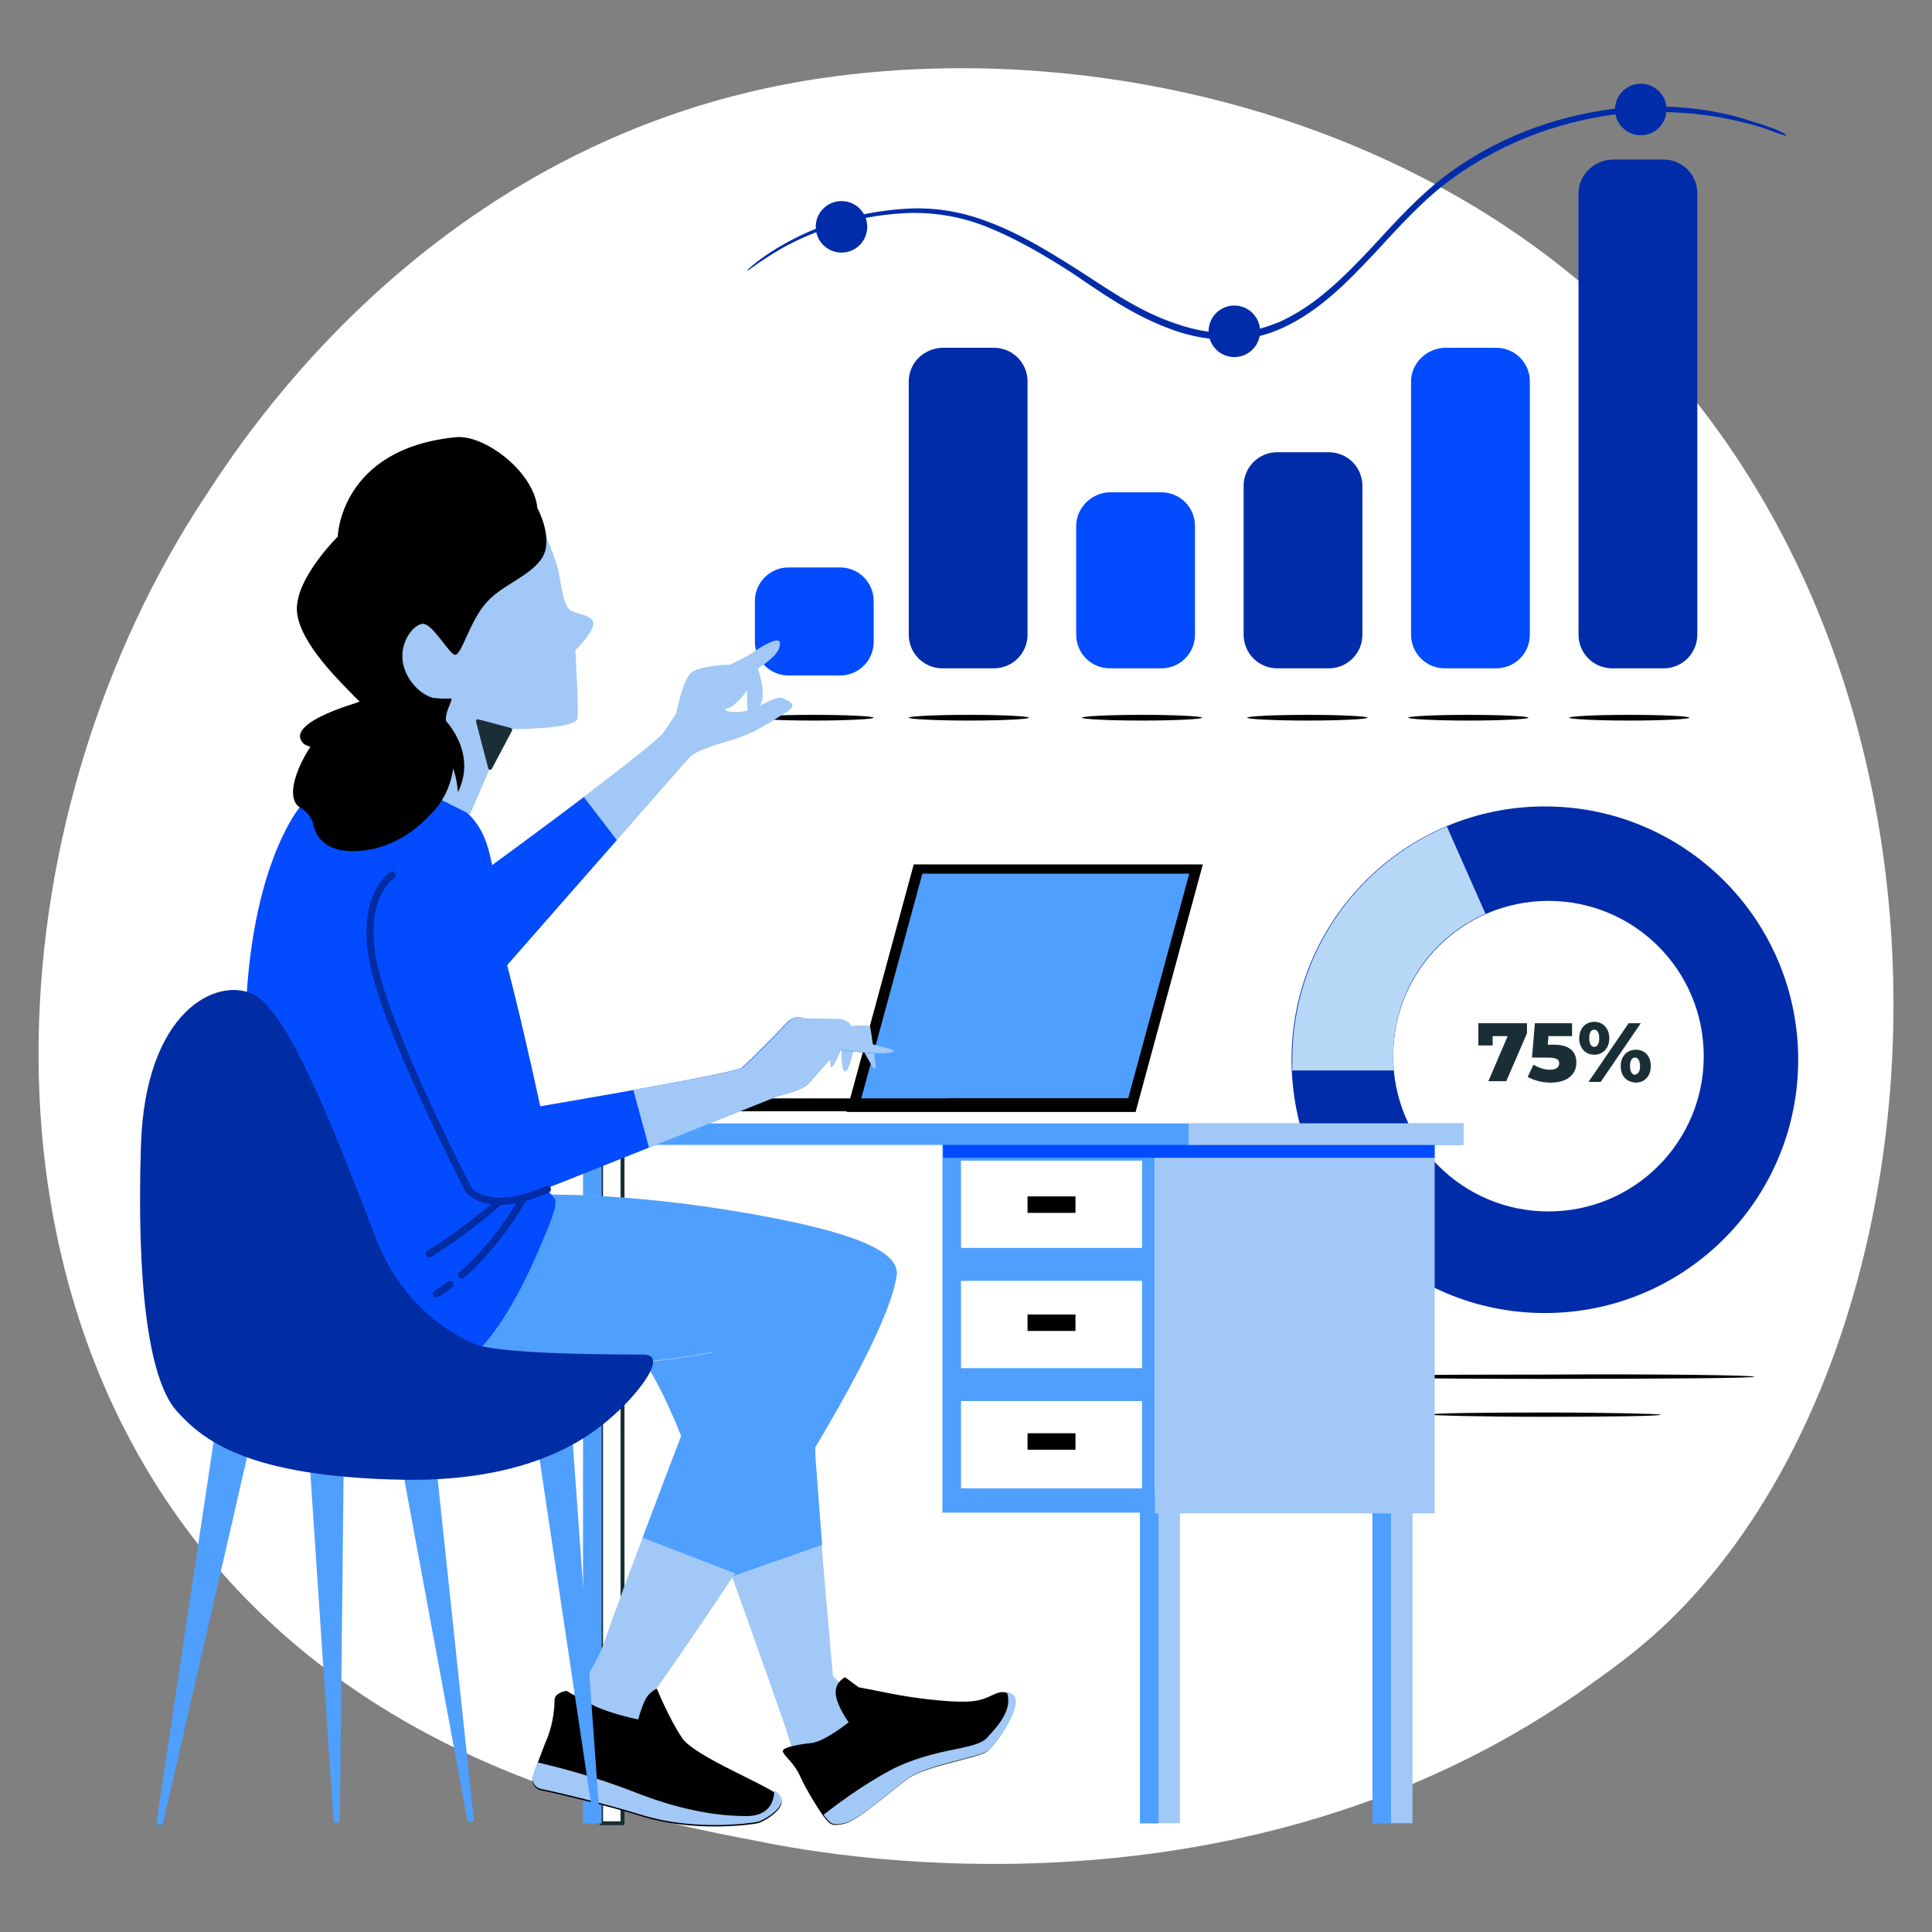 <svg xmlns="http://www.w3.org/2000/svg" xmlns:xlink="http://www.w3.org/1999/xlink" id="Capa_1" x="0px" y="0px" viewBox="0 0 270 270" style="enable-background:new 0 0 270 270;" xml:space="preserve"><rect x="0" y="0" width="270" height="270" fill="#808080" stroke="none"/><style type="text/css">	.st0{fill:#FFFFFF;}	.st1{fill:#002CA9;}	.st2{fill:#034BFF;}	.st3{fill:#B7D7F7;}	.st4{fill:#1A2E35;}	.st5{fill:#4F9FFF;}	.st6{fill:#FFFFFF;stroke:#1A2E35;stroke-width:0.553;stroke-linecap:round;stroke-linejoin:round;stroke-miterlimit:10;}	.st7{fill:#A1C8F6;}	.st8{fill:none;stroke:#002CA4;stroke-linecap:round;stroke-linejoin:round;stroke-miterlimit:10;}	.st9{fill:#1A2E35;stroke:#1A2E35;stroke-width:0.553;stroke-linecap:round;stroke-linejoin:round;stroke-miterlimit:10;}	.st10{fill:#002CA4;}</style><g>	<path class="st0" d="M234.6,225.2c-5.3,5.4-10.4,8.8-14.3,11.6c-46.8,32.3-102.1,23-113.9,20.6c-17.4-3.3-51-10-75.3-37.5  C-5.6,178.2,0.1,112.7,28.6,69.5c5.2-7.9,32.8-51.9,88.6-58.9c33.9-4.3,73.3,4.3,101.9,27.4C279.2,86.4,274.9,184.2,234.6,225.2z"></path></g><g>	<g>		<g>			<g>				<g>					<g>						<path class="st1" d="M127,53.3v35.4c0,2.6,2.1,4.7,4.7,4.7h7.2c2.6,0,4.7-2.1,4.7-4.7V53.3c0-2.6-2.1-4.7-4.7-4.7h-7.2       C129,48.7,127,50.8,127,53.3z"></path>					</g>				</g>			</g>			<g>				<g>					<g>						<path class="st2" d="M197.2,53.3v35.4c0,2.6,2.1,4.7,4.7,4.7h7.2c2.6,0,4.7-2.1,4.7-4.7V53.3c0-2.6-2.1-4.7-4.7-4.7h-7.2       C199.3,48.7,197.2,50.8,197.2,53.3z"></path>					</g>				</g>			</g>			<g>				<g>					<g>						<path class="st1" d="M220.6,27v61.7c0,2.6,2.1,4.7,4.7,4.7h7.2c2.6,0,4.7-2.1,4.7-4.7V27c0-2.6-2.1-4.7-4.7-4.7h-7.2       C222.7,22.4,220.6,24.5,220.6,27z"></path>					</g>				</g>			</g>			<g>				<g>					<g>						<path class="st2" d="M105.5,84v5.7c0,2.6,2.1,4.7,4.7,4.7h7.2c2.6,0,4.7-2.1,4.7-4.7V84c0-2.6-2.1-4.7-4.7-4.7h-7.2       C107.6,79.3,105.5,81.4,105.5,84z"></path>					</g>				</g>			</g>			<g>				<g>					<g>						<path class="st2" d="M150.4,73.5v15.2c0,2.6,2.1,4.7,4.7,4.7h7.2c2.6,0,4.7-2.1,4.7-4.7V73.5c0-2.6-2.1-4.7-4.7-4.7H155       C152.5,68.9,150.4,71,150.4,73.5z"></path>					</g>				</g>			</g>			<g>				<g>					<g>						<path class="st1" d="M173.8,67.9v20.8c0,2.6,2.1,4.7,4.7,4.7h7.2c2.6,0,4.7-2.1,4.7-4.7V67.9c0-2.6-2.1-4.7-4.7-4.7h-7.2       C175.9,63.2,173.8,65.3,173.8,67.9z"></path>					</g>				</g>			</g>		</g>	</g>	<g>		<circle class="st1" cx="117.6" cy="31.7" r="3.6"></circle>	</g>	<g>		<g>			<path class="st1" d="M249.7,19c0,0-0.1,0-0.4-0.1c-0.3-0.1-0.7-0.2-1.2-0.4c-0.5-0.2-1.1-0.4-1.9-0.7c-0.8-0.2-1.6-0.5-2.6-0.7    c-3.9-1-9.9-1.9-17.1-1.2c-7.2,0.8-15.8,3.4-23.6,9.1c-3.9,2.8-7.3,6.6-10.9,10.5c-3.6,3.8-7.5,7.9-12.7,10.3    c-2.6,1.2-5.4,1.8-8.2,1.7c-2.8-0.1-5.5-0.7-8-1.7c-5-1.9-9.2-4.9-13.2-7.6c-4-2.6-8-4.9-12-6.5c-4-1.6-8-2.1-11.6-1.9    c-7.3,0.4-12.9,2.7-16.5,4.6c-1.8,1-3.1,1.9-4,2.5c-0.4,0.3-0.7,0.5-1,0.7c-0.2,0.2-0.3,0.2-0.4,0.2c0,0,1.6-1.7,5.2-3.7    c3.5-2,9.2-4.4,16.6-4.9c3.7-0.3,7.8,0.2,11.9,1.8c4.1,1.5,8.1,3.9,12.2,6.5c4.1,2.6,8.2,5.6,13.1,7.4c2.4,0.9,5,1.6,7.7,1.6    c2.7,0.1,5.4-0.5,7.9-1.6c5-2.3,8.9-6.3,12.5-10.1c3.6-3.9,7-7.7,11-10.6c7.9-5.8,16.6-8.3,23.9-9.1c7.4-0.7,13.3,0.3,17.3,1.5    c1,0.3,1.8,0.6,2.6,0.8c0.7,0.3,1.4,0.5,1.9,0.7c0.5,0.2,0.8,0.4,1.1,0.5C249.6,18.9,249.7,19,249.7,19z"></path>		</g>	</g>	<g>		<circle class="st1" cx="172.5" cy="46.3" r="3.6"></circle>	</g>	<g>		<circle class="st1" cx="229.3" cy="15.3" r="3.6"></circle>	</g>	<g>		<g>			<path d="M122.1,100.3c0,0.2-3.7,0.4-8.4,0.4c-4.6,0-8.4-0.2-8.4-0.4c0-0.2,3.7-0.4,8.4-0.4C118.3,99.9,122.1,100.1,122.1,100.3z"></path>		</g>	</g>	<g>		<g>			<path d="M143.8,100.3c0,0.2-3.7,0.4-8.4,0.4c-4.6,0-8.4-0.2-8.4-0.4c0-0.2,3.7-0.4,8.4-0.4C140.1,99.9,143.8,100.1,143.8,100.3z"></path>		</g>	</g>	<g>		<g>			<path d="M168,100.3c0,0.2-3.7,0.4-8.4,0.4c-4.6,0-8.4-0.2-8.4-0.4c0-0.2,3.7-0.4,8.4-0.4C164.3,99.9,168,100.1,168,100.3z"></path>		</g>	</g>	<g>		<g>			<path d="M191.1,100.3c0,0.2-3.7,0.4-8.4,0.4c-4.6,0-8.4-0.2-8.4-0.4c0-0.2,3.7-0.4,8.4-0.4C187.4,99.9,191.1,100.1,191.1,100.3z"></path>		</g>	</g>	<g>		<g>			<path d="M213.6,100.3c0,0.2-3.7,0.4-8.4,0.4c-4.6,0-8.4-0.2-8.4-0.4c0-0.2,3.7-0.4,8.4-0.4C209.9,99.9,213.6,100.1,213.6,100.3z"></path>		</g>	</g>	<g>		<g>			<path d="M236.1,100.3c0,0.2-3.7,0.4-8.4,0.4c-4.6,0-8.4-0.2-8.4-0.4c0-0.2,3.7-0.4,8.4-0.4C232.4,99.9,236.1,100.1,236.1,100.3z"></path>		</g>	</g></g><g>	<g>		<g>			<g>				<g>					<g>						<g>							<g>								<path class="st1" d="M215.9,112.7c-19.5,0-35.4,15.8-35.4,35.4c0,19.5,15.8,35.4,35.4,35.4c19.5,0,35.4-15.8,35.4-35.4         C251.3,128.5,235.4,112.7,215.9,112.7z M216.4,169.3c-12,0-21.7-9.7-21.7-21.7s9.7-21.7,21.7-21.7c12,0,21.7,9.7,21.7,21.7         S228.4,169.3,216.4,169.3z"></path>							</g>						</g>					</g>				</g>				<g>					<g>						<g>							<g>								<g>									<path class="st3" d="M194.7,147.5c0-8.9,5.3-16.5,12.9-19.8l-5.4-12.2c-12.7,5.4-21.6,17.9-21.6,32.6c0,0.5,0,1,0,1.5h14.2          C194.7,148.9,194.7,148.2,194.7,147.5z"></path>								</g>							</g>						</g>					</g>				</g>			</g>		</g>		<g>			<g>				<g>					<g>						<g>							<g>								<path d="M245.2,192.4c0,0.2-13.1,0.3-29.3,0.3c-16.2,0-29.3-0.2-29.3-0.3c0-0.2,13.1-0.3,29.3-0.3         C232.1,192,245.2,192.2,245.2,192.4z"></path>							</g>						</g>					</g>				</g>			</g>			<g>				<g>					<g>						<g>							<g>								<path d="M232.1,197.7c0,0.2-7.3,0.3-16.2,0.3c-9,0-16.2-0.2-16.2-0.3c0-0.2,7.3-0.3,16.2-0.3         C224.9,197.4,232.1,197.6,232.1,197.7z"></path>							</g>						</g>					</g>				</g>			</g>		</g>	</g>	<g>		<path class="st4" d="M213.4,143v1.4l-2.9,6.7H208l2.7-6.3h-2.1v1.3h-2V143H213.4z"></path>		<path class="st4" d="M220.3,148.5c0,1.5-1.1,2.8-3.6,2.8c-1.1,0-2.3-0.3-3.2-0.8l0.8-1.7c0.7,0.4,1.5,0.7,2.3,0.7   c0.8,0,1.3-0.3,1.3-0.9c0-0.5-0.3-0.8-1.6-0.8h-2.2l0.4-4.8h5.2v1.8h-3.3l-0.1,1.2h0.5C219.4,145.9,220.3,147,220.3,148.5z"></path>		<path class="st4" d="M220.7,145.1c0-1.4,0.9-2.3,2.1-2.3c1.2,0,2.1,0.9,2.1,2.3c0,1.4-0.9,2.3-2.1,2.3   C221.6,147.4,220.7,146.5,220.7,145.1z M227.6,143h1.7l-5.6,8.2H222L227.6,143z M223.5,145.1c0-0.8-0.3-1.2-0.7-1.2   c-0.4,0-0.7,0.3-0.7,1.2c0,0.8,0.3,1.2,0.7,1.2C223.2,146.3,223.5,145.9,223.5,145.1z M226.5,149c0-1.4,0.9-2.3,2.1-2.3   c1.2,0,2.1,0.8,2.1,2.3c0,1.4-0.9,2.3-2.1,2.3C227.3,151.2,226.5,150.4,226.5,149z M229.2,149c0-0.8-0.3-1.2-0.7-1.2   c-0.4,0-0.7,0.3-0.7,1.2c0,0.8,0.3,1.2,0.7,1.2C228.9,150.1,229.2,149.8,229.2,149z"></path>	</g></g><g>	<g>		<polygon points="127.7,120.8 168.1,120.8 158.7,155.4 118.3,155.4   "></polygon>		<polygon class="st5" points="128.9,122.1 166.2,122.1 157.5,154.1 120.2,154.1   "></polygon>		<rect x="102.1" y="153.5" width="56.5" height="1.8"></rect>		<rect x="132.7" y="153.5" width="26" height="1.8"></rect>	</g>	<g>		<g>			<rect x="84" y="158.3" class="st6" width="3" height="96.5"></rect>							<rect x="81.4" y="158.3" transform="matrix(-1 -1.224647e-16 1.224647e-16 -1 165.478 413.134)" class="st5" width="2.6" height="96.5"></rect>		</g>		<g>			<rect x="161.9" y="208.8" class="st7" width="3" height="46"></rect>							<rect x="159.3" y="208.8" transform="matrix(-1 -1.224647e-16 1.224647e-16 -1 321.207 463.625)" class="st5" width="2.6" height="46"></rect>		</g>		<g>			<g>				<rect x="194.4" y="208.8" class="st7" width="3" height="46"></rect>									<rect x="191.9" y="208.8" transform="matrix(-1 -1.224647e-16 1.224647e-16 -1 386.299 463.625)" class="st5" width="2.6" height="46"></rect>			</g>			<g>									<rect x="131.8" y="159.3" transform="matrix(-1 -1.224647e-16 1.224647e-16 -1 293.203 370.692)" class="st5" width="29.7" height="52.2"></rect>				<rect x="161.4" y="159.3" class="st7" width="39.1" height="52.2"></rect>				<polygon class="st2" points="161.4,159.3 131.8,159.3 131.8,161.8 161.4,161.8 200.5,161.8 200.5,159.3     "></polygon>				<g>					<rect x="134.3" y="162.2" class="st0" width="25.3" height="12.2"></rect>					<rect x="143.6" y="167.2" width="6.7" height="2.3"></rect>				</g>				<g>					<rect x="134.3" y="179" class="st0" width="25.3" height="12.2"></rect>					<rect x="143.6" y="183.7" width="6.7" height="2.3"></rect>				</g>				<g>					<rect x="134.3" y="195.8" class="st0" width="25.3" height="12.2"></rect>					<rect x="143.6" y="200.3" width="6.7" height="2.3"></rect>				</g>			</g>			<g>				<rect x="77.2" y="157" class="st5" width="127.3" height="3"></rect>				<rect x="166.1" y="157" class="st7" width="38.4" height="3"></rect>			</g>		</g>	</g>	<g>		<g>			<path class="st7" d="M88,187.8c0,0,3.8,2.6,9.4,18.8c1.9,5.4,12.4,34.5,12.9,36.5c0.6,2,1.7,4.4,3.3,4.4c1.7,0,7.7-7.7,7-8.7    c-0.7-0.9-4.2-4.6-4.2-4.6s-2.1-23.5-2.5-30.2c-0.4-6.6,1.1-14.6-2.4-20c-3.5-5.3-19,0.2-19,0.2L88,187.8z"></path>			<g>				<path d="M118.1,234.4c0,0-1.5,0.7-1.3,2.4c0.2,1.7,1.8,3.9,1.8,3.9s-3.5,2.8-5.3,2.9c-1.8,0.2-3.9,0.6-3.9,1.1     c0,0.6,1.5,1.5,2.4,3.5c0.9,2,2.9,5.2,3.5,5.9c0.6,0.7,0.9,1.3,2.9,0.7c2-0.6,6.4-4.6,8.8-6.3s9.6-2.8,10.9-3.7     c1.3-0.9,5.3-6.8,3.5-7.9c-1.8-1.1-2.4,0.2-4.6,0.7c-2.2,0.6-8.7-0.2-12.2-0.9c-3.5-0.7-4.6-0.9-4.6-0.9L118.1,234.4z"></path>				<path class="st7" d="M115.1,253.6c0.1,0.2,0.2,0.3,0.3,0.4c0.6,0.7,0.9,1.3,2.9,0.7c2-0.6,6.4-4.6,8.8-6.3s9.6-2.8,10.9-3.7     c1.3-0.9,5.3-6.8,3.5-7.9c-0.3-0.2-0.6-0.3-0.8-0.4c0,0.1,0.1,0.2,0.1,0.4c0.6,2.2-1.3,4.4-2.9,6.1s-7.2,1.3-13.3,4.4     C120.3,249.6,116.8,252.3,115.1,253.6z"></path>			</g>			<path class="st5" d="M114.9,215.9c-0.4-4.8-0.7-9.4-0.9-11.7c-0.4-6.6,1.1-14.6-2.4-20c-3.5-5.3-19,0.2-19,0.2l-4.6,3.4    c0,0,3.8,2.6,9.4,18.8c0.7,2.1,2.7,7.6,4.9,13.7L114.9,215.9z"></path>		</g>		<g>			<g>				<path class="st7" d="M105.9,93.4c0,0,0.8,2.2,0.7,4c-0.2,1.8-1.8,2.7-2,2.2c-0.2-0.5-0.2-1.8-0.2-2.5c0-0.7,0-0.7,0-0.7     s-0.3,0.7-1.5,1.8c-1.2,1.2-1.8,0.8-2.3,0.8c-0.5,0-0.7-1.7,0.2-2.8C101.5,95,104.2,92.4,105.9,93.4z"></path>				<path class="st7" d="M109.7,97.7c-1.7-1-4.2,2.5-8,1.7c-0.5-0.1-0.7-0.8,0.2-2.5c0.8-1.7,3.5-3,4.8-4c1.3-1,2.3-1.8,2.3-3     c0-1.2-3,0.7-3.8,1.3c-0.4,0.3-1.7,1-3.2,1.7c-0.2,0-0.4,0-0.7,0c-1.5,0.1-3.8,0.4-4.7,1.1c-1.1,1-1.8,4.4-2.1,5.7     c-0.7,1.1-1.4,2.1-1.8,2.7c-1.2,1.8-24.7,19.1-24.7,19.1l1.7,14.7l26.7-30.4c0,0,0.7-0.7,2.5-1.3c1.8-0.7,4.3-1.2,6.5-2.3     c2.2-1.2,2.3-1.3,4.7-2.8C111.3,98.5,110.6,98.2,109.7,97.7z"></path>				<path class="st2" d="M81.6,111.4c-6.5,4.9-13.5,10-13.5,10l1.7,14.7l16.4-18.7L81.6,111.4z"></path>			</g>			<g>				<path class="st7" d="M73.4,167c0,0,11.8-0.6,28.9,2.2s23.5,5.7,23,9c-2.1,13.5-33.5,57.7-33.5,57.7l0.6,6.3c0,0-1.1,1.5-5,1.7     c-3.9,0.2-8.7-5.3-8.7-5.3s4.3-4.5,6-9.8c1.7-5.3,15-39.8,15-39.8s-17.5,3.9-36.8,0.4C43.5,185.8,73.4,167,73.4,167z"></path>				<path class="st5" d="M102.3,169.2c-17.1-2.8-28.9-2.2-28.9-2.2s-29.8,18.8-10.5,22.3c19.3,3.5,36.8-0.4,36.8-0.4     s-5.5,14.3-9.9,26l13,5c9.3-14.1,21.3-33.5,22.5-41.6C125.8,174.9,119.4,172,102.3,169.2z"></path>				<g>					<path d="M91.8,236c0,0-1.1,0.4-1.7,1.7c-0.6,1.3-0.9,2.6-0.9,2.6s-3.5-0.7-5.9-1.8c-2.4-1.1-4.1-2.2-4.1-2.2s-1.7,0.2-1.7,1.3      s-0.2,3.1-0.9,5c-0.5,1.2-1.5,3.8-2.1,5.6c-0.3,0.9,0.2,1.8,1.1,2c2.9,0.6,9.1,2.1,14.3,3.7c7.2,2.2,15.1,1.1,16,0.9      c0.9-0.2,4.6-2.4,2.9-3.9c-1.7-1.5-11.4-5.3-13.4-7.9C93.5,240.2,91.8,236,91.8,236z"></path>					<path class="st7" d="M108.2,250.2c0,1.8-0.9,3.6-3.9,3.6c-2.9,0-8.1-0.4-15.5-3.3c-5.8-2.3-11.5-3.7-13.7-4.2      c-0.2,0.6-0.4,1.2-0.6,1.7c-0.3,0.9,0.2,1.8,1.1,2c2.9,0.6,9.1,2.1,14.3,3.7c7.2,2.2,15.1,1.1,16,0.9c0.9-0.2,4.6-2.4,2.9-3.9      C108.8,250.6,108.5,250.4,108.2,250.2z"></path>				</g>			</g>			<g>				<path class="st2" d="M41.9,112.8c0,0-7.1,8.3-7.6,30.2c-0.1,3,2.3,28.9,2.8,34.6c0.5,5.7,2.8,10.7,7,11.7c4.2,1,15,2.5,19.7,1.3     c4.7-1.2,9.7-11.7,11.4-15.7c1.7-4,2.8-6.5,2.3-7.4c-0.5-0.8-2.7-2.7-2.7-2.7s-4.2-30.4-5.2-38.3c-1-7.9-1.6-10.8-5.3-13.8     C60.8,109.8,52.2,99.2,41.9,112.8z"></path>				<path class="st8" d="M62.9,179.5c-0.6,0.5-1.2,0.9-1.9,1.3"></path>				<path class="st8" d="M73.9,166.1c0,0-3.5,7-9.4,12.1"></path>				<path class="st8" d="M71.4,166.5c0,0-5.7,5.3-11.4,8.7"></path>			</g>			<g>				<g>					<path class="st7" d="M75.9,74.1c0,0,1.7,3.5,2.2,6c0.5,2.5,0.7,4.8,1.8,5.3c1.2,0.5,3.3,0.7,3,2c-0.3,1.3-2.5,3.5-2.5,3.5      s0.5,8,0.3,9.5c-0.2,1.5-9,1.5-9.5,1.5c-0.5,0-5.5,11.9-5.5,11.9l-14-7l2.7-8.7c0,0-4.3-8.4-4.7-12c-0.3-3.7,8.2-10.4,13-11.9      C67.6,72.8,75.9,74.1,75.9,74.1z"></path>					<polygon class="st9" points="71.3,102 66.8,100.8 68.5,107.3      "></polygon>				</g>				<path d="M75.1,71c0,0,2.3,4.2,0.7,6.9c-1.7,2.7-5.7,3.8-7.9,6.4c-2.2,2.5-3.3,6.9-4.2,7.2c-0.8,0.3-3.3-4.7-4.8-4.3     c-1.5,0.3-4,3.8-1.8,7.5c2.2,3.7,6,3.2,6,3.2s-6,3.2-7.2,3.2s-4.7-2-6.4-3.8c-1.7-1.8-7.7-7.4-8-11.9S47.2,75,47.2,75     s0.3-12.3,16.5-13.9C67.7,60.7,74.6,65.9,75.1,71z"></path>			</g>			<g>				<path class="st7" d="M119.4,145.8c0,0-0.5,3.5-1.2,3.9s-0.6-3.2-0.6-3.2s-0.8,2.1-1.3,2.6c-0.5,0.5-0.2-2.1-0.2-2.1l0.5-2.5     L119.4,145.8z"></path>				<path class="st7" d="M112.3,142.3l5.1,0.1c0,0,1.4,0.2,1.5,1s1,2.5,1,2.5l-7.9-2.3L112.3,142.3z"></path>				<path class="st7" d="M114.2,143.9c0,0,7.2-1,7.4-0.4c0.1,0.4,0.7,4.4,0.8,5.6c0,0.2-0.2,0.3-0.4,0.1l-2-3.5l-5.4,0.4     C114.5,146.3,113,144.9,114.2,143.9z"></path>				<path class="st2" d="M59.6,120.2c0,0,4.4-0.6,7,1.9c2.5,2.5,8.9,32.5,8.9,32.5s27.3-4.6,28.2-5.4c0.7-0.6,4.6-4.5,6.4-6.4     c0.6-0.6,1.4-0.8,2.2-0.5c2.6,1,8.3,3.3,9.4,3.6c1.4,0.4,4.1,0.8,2.7,1.2c-1.4,0.4-7.2-0.4-7.2-0.4s-3.7,4.1-4.3,4.8     c-0.6,0.8-4.3,1.7-4.3,1.7S74.3,167,72.4,167.6c-1.9,0.6-6.2,0.4-7.2-1.5c-1-1.9-11.8-24.2-13.3-32.3     c-1.5-8.1,2.9-11.4,2.9-11.4"></path>				<path class="st7" d="M90.7,160.4c9-3.6,18-7.2,18-7.2s3.7-1,4.3-1.7c0.6-0.8,4.3-4.8,4.3-4.8s5.8,0.8,7.2,0.4     c1.4-0.4-1.4-0.8-2.7-1.2c-1-0.3-6.8-2.6-9.4-3.6c-0.8-0.3-1.6-0.1-2.2,0.5c-1.8,1.9-5.7,5.8-6.4,6.4c-0.5,0.4-8.1,1.9-15.3,3.1     L90.7,160.4z"></path>			</g>		</g>	</g>	<g>		<g>			<path class="st5" d="M30.3,198.5l-8.4,56c-0.1,0.6,0.7,0.8,0.9,0.2l12.7-55.3L30.3,198.5z"></path>			<path class="st5" d="M42.9,198.8l3.7,55.5c0,0.6,0.9,0.6,0.9,0l0.6-56L42.9,198.8z"></path>			<path class="st5" d="M55.2,199.7l10.1,54.6c0.1,0.6,1,0.4,0.9-0.1l-5.9-55.6L55.2,199.7z"></path>			<path class="st5" d="M74.7,199.2l8.2,54.9c0.1,0.6,0.9,0.5,0.9-0.1l-4-55.8L74.7,199.2z"></path>		</g>		<path class="st10" d="M66.8,188c0,0-9.7-3.2-14.2-14.8c-4.5-11.6-11.9-31.6-17.1-34.2c-5.2-2.6-15.2,2.3-15.8,21   c-0.6,18.7,0.9,32.6,5,37.2c3.7,4.1,9.9,9.2,31.7,9.6c19.4,0.3,27.3-7.1,30-9.6c2.8-2.6,7.1-7.9,3.5-7.9S71.3,189.3,66.8,188z"></path>	</g>	<g>		<path d="M54,96.4c0,0-5.1,1.5-8.5,5.2c-3.7,4.1-6,9.9-3.5,11.3c0.9,0.5,1.6,1.4,1.8,2.4c0.4,1.8,1.9,4,6.6,3.6   c3.5-0.3,6.7-2,9.2-4.5c0.2-0.2,0.4-0.5,0.7-0.7c3.1-3.2,4-8,2.2-12.1c-0.8-2,1.2-4,0.4-4C60.8,97.9,54,96.4,54,96.4z"></path>		<path d="M62,100.4c0,0,4.8,4.6,2,10.3c0,0-0.4-5.9-2.8-4.6C59.6,107.1,62,100.4,62,100.4z"></path>		<path d="M51.3,97.8c0,0-12.1,3.1-8.8,6.2c0,0,1.9,1,2.6,0.5C45.8,104.1,51.3,97.8,51.3,97.8z"></path>	</g>	<path class="st8" d="M54.8,122.3c0,0-5,3.2-2.3,13.7s13,30.3,13,30.3s2.3,3.1,9.3,0.6l1.7-0.7"></path></g></svg>